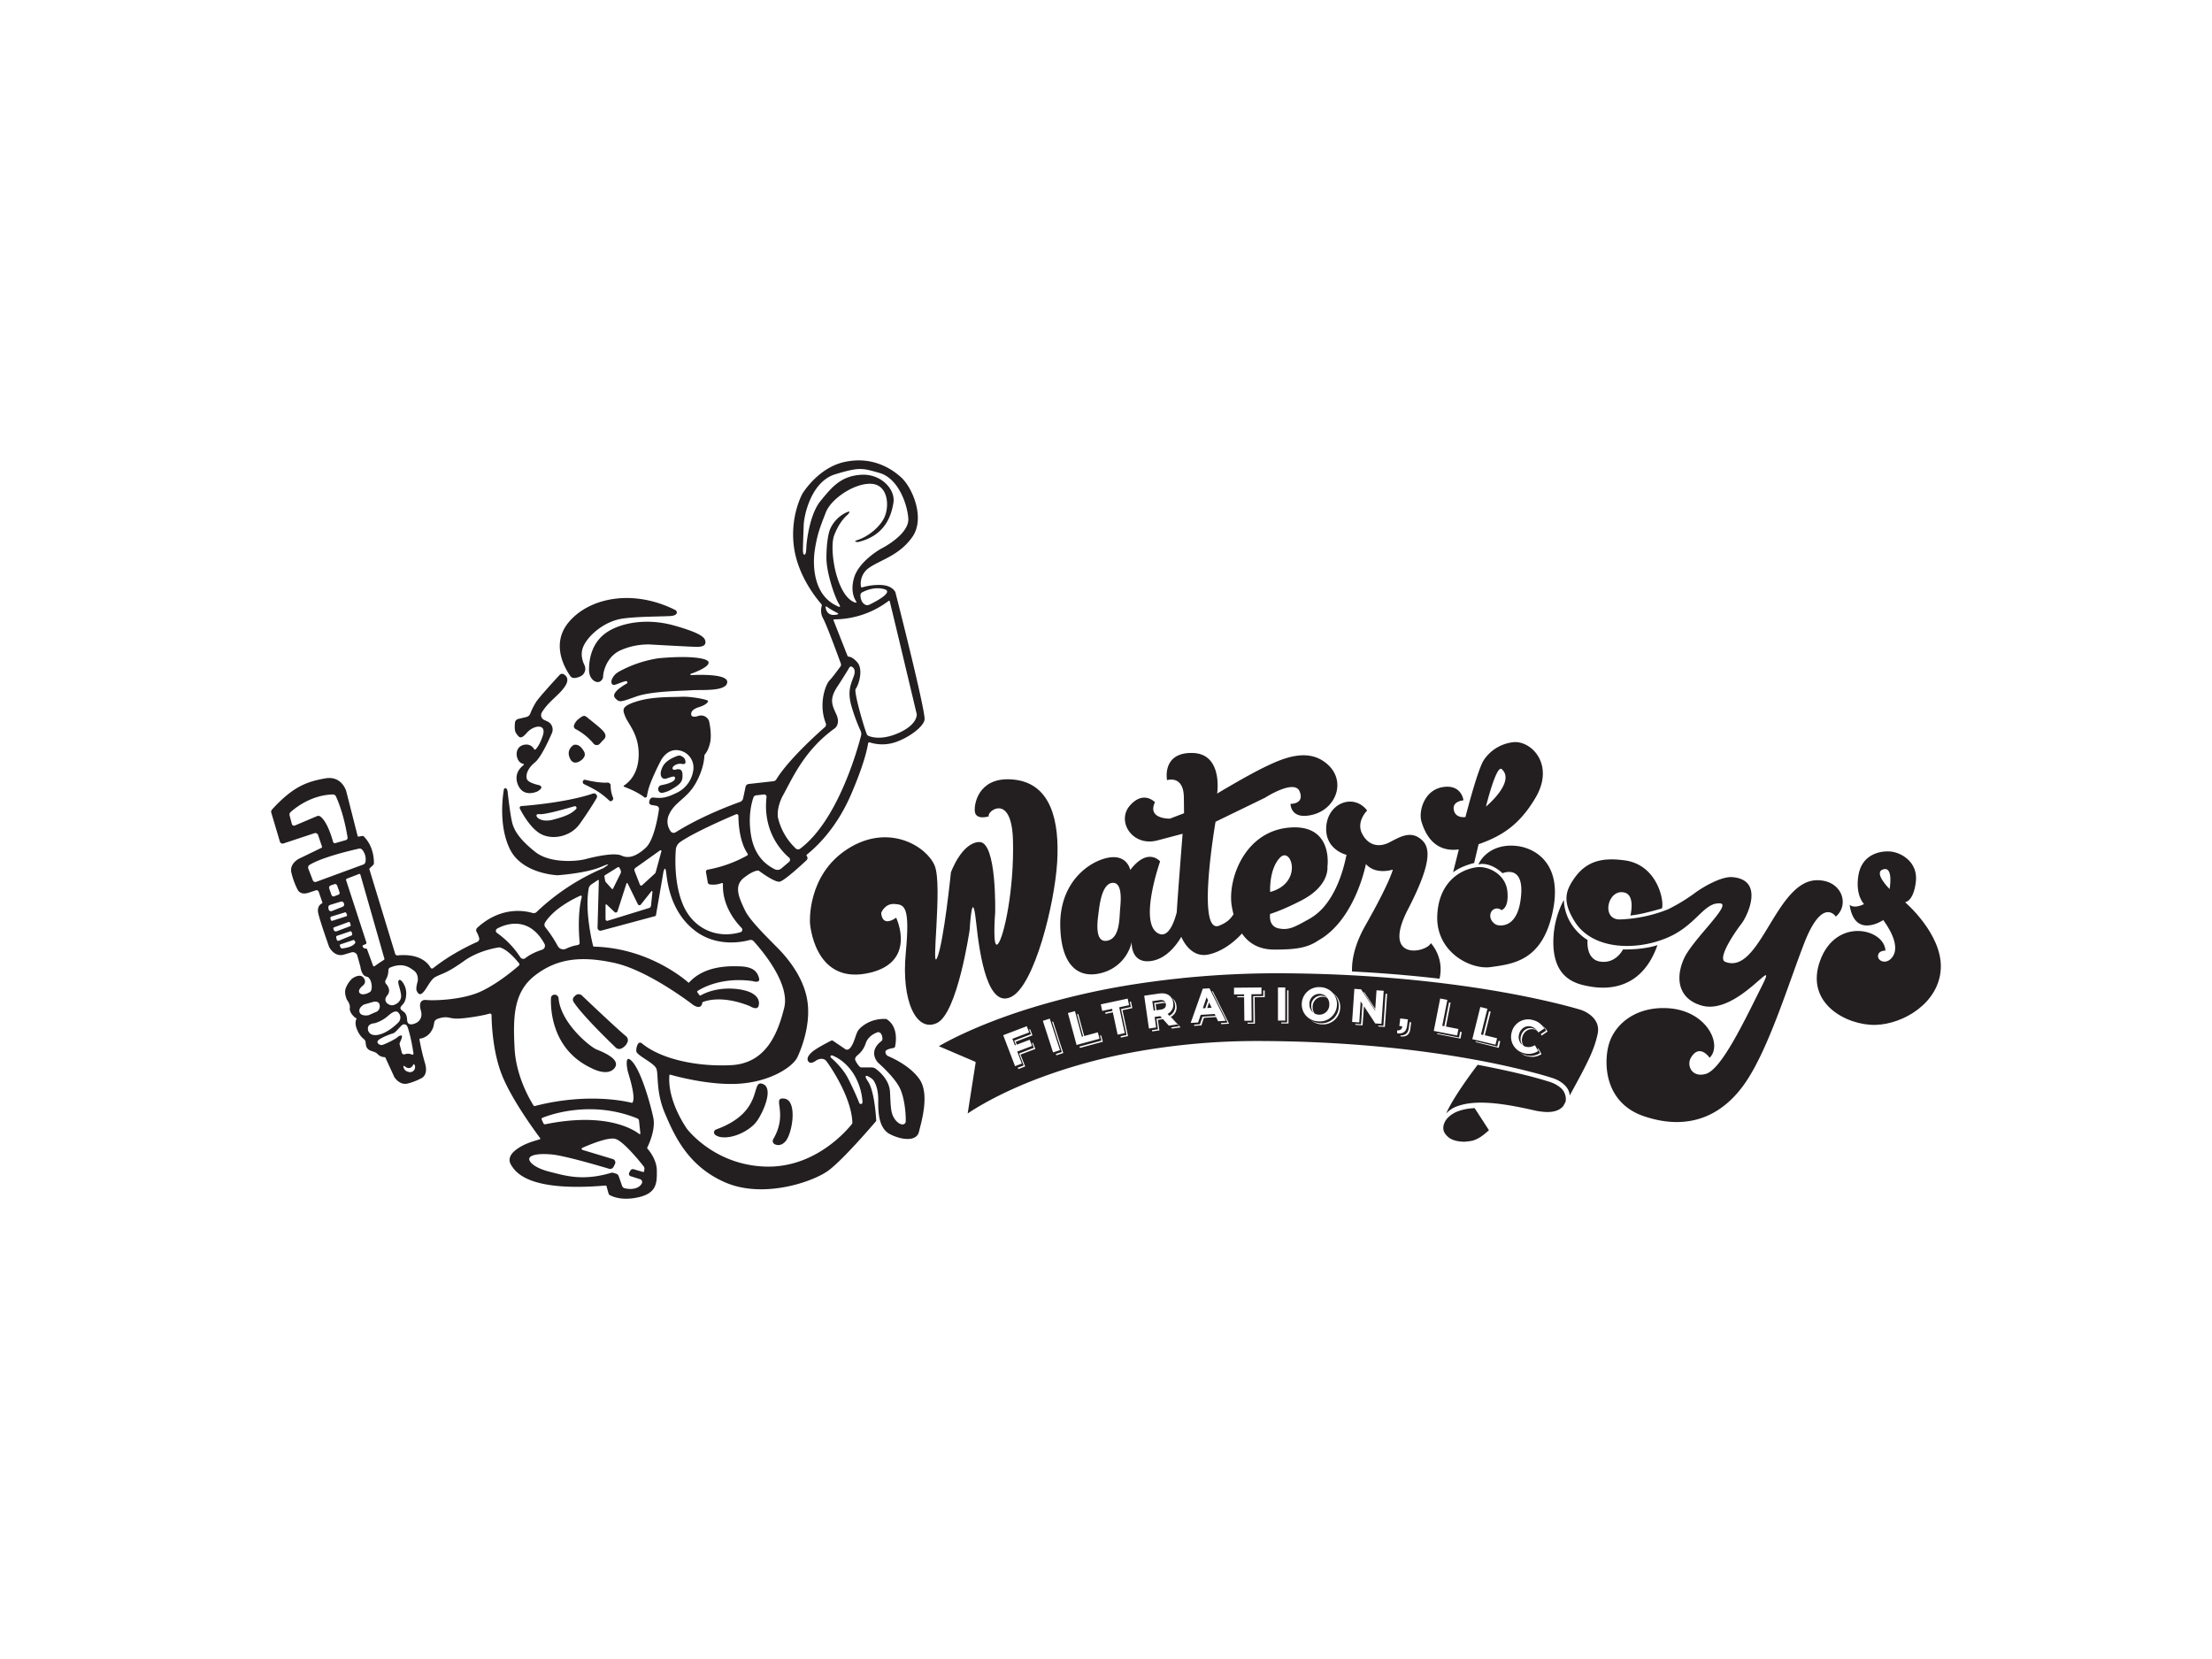 <svg id="Layer_1" data-name="Layer 1" xmlns="http://www.w3.org/2000/svg" viewBox="0 0 1600 1200"><defs><style>.cls-1{fill:#231f20;}</style></defs><path class="cls-1" d="M517.93,817a2.21,2.21,0,0,0-.77,3.68c1.12,1,3.14,2,6.77,2,8.43.09,18.71-5.41,23.19-11.27s13.18-24.66,4.3-27.47C542.73,781.13,553.11,804.29,517.93,817Z"/><path class="cls-1" d="M559.3,824a2.59,2.59,0,0,0,1.07,3.63c1.81.89,4.52,1.25,7.48-1.71,5.27-5.27,9.31-30-.53-31.27C557.8,793.41,570.58,804.81,559.3,824Z"/><path class="cls-1" d="M365.46,570.08c1.23-.09,1.67,2.19,1.67,2.19s1.67,15.55,3.25,22.4,6.59,13.44,16.87,21.61,29.34,7,36.45,5.1,20.82-4.83,25.74-2.55,10.45,1,17.66-5.62c5.87-5.45,8.71-21.94,9.55-27.83a2.21,2.21,0,0,0-1.8-2.5l-3.73-.67a1.91,1.91,0,0,1-1.51-2.34l.26-1a2.64,2.64,0,0,1,2.86-2c6,.7,9.24.24,16.85-3.45a21.24,21.24,0,0,0,11.95-16.78,12.59,12.59,0,0,0-10.45-13.88c-8.44-1.58-12.83,7-12.83,7a162.27,162.27,0,0,0-7.73,16.69,44.53,44.53,0,0,0-2.54,9.4,1.23,1.23,0,0,1-2,.79c-4.77-3.73-11.76-6.53-14.42-7.52-.58-.22-.62-.66-.11-1,7-4.65,11.2-13.21,10.44-25.3-.79-12.65-7.81-19.77-9.66-24.6s-3.16-7.29,8.43-10.89,25.13-3,32.33-3.34,19.15,2.11,19.15,3-1.14,2.81-6.76,4.57S500,516,500,516s-1,3.69,4.92,1.93a6.2,6.2,0,0,1,7.9,3.43s2.38,9.66.71,16.33c-1.13,4.5-2.57,6.69-3.4,7.64a2.71,2.71,0,0,0-.66,1.65c-.12,2.61-.93,9.93-6,19.09-6.32,11.5-14.93,13.61-19.23,22.48a12,12,0,0,0,.86,12.75,2.66,2.66,0,0,0,3.58.72c18.72-11.68,40.13-19.67,46.53-21.94a3.61,3.61,0,0,0,2.33-2.66l1.73-8.26a2.65,2.65,0,0,1,2.28-2.08l17.87-2a2.87,2.87,0,0,0,2.13-1.36c8.62-14.09,29.58-32.93,35.09-37.77a2.46,2.46,0,0,0,.68-2.76c-5.58-14.31.06-28.28,2.6-30.91,2.09-2.15,6.31-7.88,8-10.18a2.27,2.27,0,0,0,.3-2.11c-2-5.39-10.38-28.35-12.86-32.68a11.62,11.62,0,0,1-1-8.88,1.69,1.69,0,0,0-.36-1.61c-3.14-3.57-16.45-19.68-19.54-40-3.52-23.11,6-39.8,6-39.8s11.16-18.62,30.22-22.83,33,3.68,41.2,11.15,17.48,29.6,8.08,43-22.58,16.43-31,22.14a13.91,13.91,0,0,0-6.22,13.81.71.71,0,0,0,.94.58,40.78,40.78,0,0,1,13.45-1.74c8.52.26,10.54,5.27,10.54,5.27s22,86.08,21.08,92.14-14.49,15-24,17.13a30,30,0,0,1-15.65-.66.9.9,0,0,0-1.18.72c-.52,3.41-2.82,14.9-12.33,36.93-11.95,27.67-28.58,40.65-32,43.54a.7.7,0,0,0-.05,1h0a2.16,2.16,0,0,1-.12,3c-4.35,4.07-16.52,15.21-19.61,15.57-3.78.44-15-8-15-8s-3-.88-10.63,5.09-3.69,14.32.61,23.46,22.23,25.3,27.85,31.8,15.64,19.32,17.57,35.4-4.22,32.32-7.38,39.09-18.71,17.56-41.72,19.23c-21.15,1.54-46.37-5.38-50.33-6.52a.47.47,0,0,0-.59.4c-1.6,19.07,12.79,38.89,12.79,38.89s20.12,26.79,58.15,27.23c35.07.4,57.67-26.52,61-30.72a1.88,1.88,0,0,0,.41-1.23c-.71-18.32-15.92-40.57-18.7-44.21s-7.46-.61-7.46-.61-3.52,2.81-5.27,1.14-1.23-4.13,2.19-7.21c2.91-2.61,11.39-7,13.89-8.25a1.32,1.32,0,0,1,1.34.08l8.84,6a2.32,2.32,0,0,0,2.66,0c3.6-2.62,4.72-10.53,6.65-13.39,2.2-3.25,7.73-6.68,12.74-7.73a25.92,25.92,0,0,1,7.49-.65,1.11,1.11,0,0,1,.43.15c8.46,5.36,6.78,16.56,6.09,19.81a1.31,1.31,0,0,1-1.08,1c-1.79.27-5.77,1.06-5.9,2.69a3.51,3.51,0,0,0,1.84,3.17s15.64,6.14,22.93,16.95,1.23,30.74-.53,37.86-12.3,6.06-20.82,1.76-8.69-16.52-8.61-24.16-1.58-11.86-3.25-14.58c-1.22-2-9.31-7-4.21.44,4.62,6.77,5.77,24.8,6,28.11a1.34,1.34,0,0,1-.32.92c-2.9,3.4-23.73,27.69-34.18,35.44-11.24,8.35-47,20.47-74.4,8.79s-37.33-34.53-44-50.25-4.39-28.37-6.24-32.41-13.88-9.23-14.4-12.3a9.54,9.54,0,0,1,1.15-5.26,1.78,1.78,0,0,1,2.75-.6c14.49,12,41.1,17.06,64.61,15.87,24.42-1.23,33.47-21.25,38.48-41.55,4.36-17.66-16.59-42-22.08-48.07a3,3,0,0,0-3-.87c-5.62,1.52-24.17,5.2-39.77-7-18.62-14.58-19.85-37.51-20.64-42.52s-1.93.53-1.93.53l-5.34,30.91a1,1,0,0,1-.72.79l-38.91,10.47a2.13,2.13,0,0,1-2.64-2.09l.94-34.1a.45.45,0,0,0-.71-.39l-4.72,3.18a4.57,4.57,0,0,0-1.94,3C423,659.3,428.12,680.65,429,684.2a.68.68,0,0,0,.65.52c39.18,1,65.43,23.49,68.27,26a.33.33,0,0,0,.48,0C509,699,525.67,698.59,535.52,699s12.3,4.21,13.49,8.43-4.7,2.2-4.7,2.2c-22.43-3.11-36.7,5.17-39.72,7.14a.68.68,0,0,0-.17,1l1.53,2.07a.62.62,0,0,0,.8.17c13-7.15,28.59-5.15,35-2.63s8,6.76,6.94,10.27-6.32.09-6.32.09c-20-8-31.71-3.89-34-2.91a.72.72,0,0,0-.43.6,3.23,3.23,0,0,1-1.39,2.58c-2.22,1.31-5.8-1.59-5.8-1.59s-31.8-24.59-56.48-29.95-41.81-2.9-57.36,9.14-15.9,30.21-14.67,53c1.12,20.72,11.86,38.17,13.76,41.12a.73.73,0,0,0,.8.3c38.43-9.93,66.71-3.22,70.12-2.33a.54.54,0,0,0,.59-.21c2.69-4-3-20.75-3.49-22.89s-2.4-13.17,3.42-6.59c6.6,7.47,13.09,30.84,15.11,40.41,1.81,8.57-3.28,19.47-4.37,21.66a.66.66,0,0,0,.1.71c1.34,1.51,6.74,8.07,6.82,15.84.09,8.87.18,16.52-13.79,19.5-11.53,2.47-18.26-.57-20.27-1.71a1.73,1.73,0,0,1-.82-1l-1.55-5.52a.51.51,0,0,0-.54-.38c-56.36,4.81-65.38-9.9-68.53-15.05-1.93-3.17-1-6.66,2.11-9.49,6.68-6.15,16.53-8,18.89-9a.42.42,0,0,0,.17-.63c-2.49-3.4-20.27-27.14-27.67-45.66-6.74-16.9-7.48-37.44-7.55-43.43a1.15,1.15,0,0,0-1.51-1.08c-4.38,1.41-15.91,3.27-22,3.57-7.12.36-7.47-2-13.79-.35s-2.73,4-6.24,9.4a11.61,11.61,0,0,1-8.29,5.5.39.39,0,0,0-.34.45A163.55,163.55,0,0,0,307.4,769c2.72,9.13-2.81,11-2.81,11a42.75,42.75,0,0,1-9.49,3.69c-6.06,1.67-9.84-4.57-9.84-4.57L278.76,765a.58.58,0,0,0-.55-.33,7.23,7.23,0,0,1-5.33-2.49c-1.49-1.58-4.83-1.67-6.59-3.25s-1.58-3.43-1.93-5.54-3-1.84-5.8-8c-2.17-4.76-1.25-7.41-.72-8.37a.37.37,0,0,0-.19-.53c-1.64-.7-5-4.33-4.62-7.18.44-3.16-2-6-2-6s-2.29-4.57-1-8.34a18.88,18.88,0,0,1,4.39-6.86c.44-.46,5.71-4.3,8.44-1s-.18,5.62-.18,5.62-4.13,3.07-2.72,5.27,5.44,1,7.73-.53,1.23-10.45-2.55-11.06-4.48-7.3-4.48-7.3l-2.19-7.84a3.47,3.47,0,0,0-4.37-2.38c-1.3.41-3.06.94-5.39,1.62-6.94,2-10.63-5.54-10.63-5.54s-6.32-17.74-7.81-24.07c-1.2-5.06,1.49-6.91,2.61-7.45a.58.58,0,0,0,.29-.7l-2.66-7.76a1.61,1.61,0,0,0-2-1L223,645.8c-6.15,1.93-7.82-2.46-7.82-2.46a56,56,0,0,1-4.39-12c-1.67-6.85,5.62-10.28,5.62-10.28l16.07-7.78a.79.79,0,0,0,.4-1l-2.8-8.25a2.12,2.12,0,0,0-2.67-1.34L205,610.11a2,2,0,0,1-2.54-1.33l-6.23-20.9a2.41,2.41,0,0,1,.52-2.3c15.83-17.46,26.29-20.29,38.36-22.53,12.3-2.28,15.37,9.4,15.37,9.4l8.23,32.32a.51.51,0,0,0,.57.37l3-.48a.84.84,0,0,1,.71.22c7.5,7.32,7.54,17.61,7.45,19.84a1.09,1.09,0,0,1-.32.73l-2.73,2.65a.71.71,0,0,0-.18.72l18.62,61.07a1.67,1.67,0,0,0,1.74,1.18c16.19-1.55,22.06,5.66,23.83,8.82a1.29,1.29,0,0,0,1.94.38c12.68-10.12,27.28-17,31.92-19a2.37,2.37,0,0,0,1.34-2.71,19,19,0,0,0-1.87-4.49,2.45,2.45,0,0,1,.5-3c17.26-15.78,34.64-12.29,39.94-10.69a3,3,0,0,0,2.95-.71,161.27,161.27,0,0,1,48-31.58s9.31-5.62-1.49-1-31.28,6-31.28,6-25.47-.79-34.43-18.71-4.66-41.9-4.66-41.9S364.23,570.17,365.46,570.08Zm10,126.73c-2.11-2.66-8.66-10.41-14.24-11.57,0,0-14.14,1.67-25.56,9.84s-14.94,8.87-18.36,10.45-4.13,1.49-8.79,9-6.15,3.86-7,2.37,0-4.92.52-6.76.27-6-2.54-8-7.64-6.32-17.31-2.29a2,2,0,0,0-1.23,1.84,14,14,0,0,1-2,7.2,2.29,2.29,0,0,0,.25,2.7c1.53,1.75,3.63,5.11.95,8.34-3.87,4.66,1.41,7.38,3.6,7.21s7-2.55,6.33-7.64-2.9-9.14-1.59-10.46,4.4,3,5.1,6.85-.18,7.82-1.49,9.67-3.25,2.9-2.11,4.56,4.21,1.67,4.48,7.56,7,2,7,2,4.74-2.46,3-8.52.27-8.26,4.13-7.82,25.47.35,39.7-6.41c12.14-5.77,23.83-15.69,27-18.49A1.2,1.2,0,0,0,375.49,696.81ZM263.3,726.61s-4.21,2.11-3.25,5.45,6.5,2.28,6.5,2.28l6.24-2.72a4.74,4.74,0,0,0,1.76-5c-.88-3.16-4.92-1.84-4.92-1.84ZM271,740.14s-3.77.09-4.65,2.46.44,7.46,7.73,5.8,14.23-9,14.23-9a5.12,5.12,0,0,0,0-6.77c-2.46-3.17-7.38,2.11-8.26,2.72A25.84,25.84,0,0,1,271,740.14Zm23.65,2.41a2.45,2.45,0,0,0-4-.95c-1.77,1.63-4.75,5.35-6.06,5.74-2.37.7-7.73,2.72-10.45,4.66s.26,4.21,2.19,3.86,9.67-4.21,11.07-5.53,4-2.29,3.25.17a21,21,0,0,1-1.35,3.46,2.53,2.53,0,0,0-.1,2l1.5,5.65a1.67,1.67,0,0,0,2.06,1,6.62,6.62,0,0,1,5.18.2.78.78,0,0,0,1.13-.82C298.52,758,296.9,748.52,294.68,742.55Zm-2.22,28.52a.38.38,0,0,0-.63.31,4.34,4.34,0,0,0,3.45,3.89,3.66,3.66,0,0,0,4.53-5.21.48.48,0,0,0-.84,0C298.3,771.41,296.34,774.33,292.46,771.07ZM223,628.26l3.27,8.49a1.91,1.91,0,0,0,2.44,1.11l34.05-12.51a2.46,2.46,0,0,0,1.59-1.94,10.74,10.74,0,0,0-2.32-8.74,2.49,2.49,0,0,0-2.45-.82C254,615.09,233,620,223.86,625.63A2.19,2.19,0,0,0,223,628.26Zm19.57-18.42,7.67-2.2a1.66,1.66,0,0,0,1.17-1.85c-2.54-15.9-6.74-26.12-8.39-29.71a2.46,2.46,0,0,0-2.27-1.43c-15.65.4-27.22,9.74-30.61,12.82a2.27,2.27,0,0,0-.68,2.28l1.64,6.26a1.64,1.64,0,0,0,2.22,1.09l16-6.78a2.41,2.41,0,0,1,2.4.28c4.82,3.59,8.16,14.54,9.2,18.32A1.31,1.31,0,0,0,242.56,609.84Zm-4.43,32.82,1.64,4.72a1.54,1.54,0,0,0,2,.93l3-1.15a1.38,1.38,0,0,0,.81-1.77l-1.73-4.85a1.59,1.59,0,0,0-2-1l-2.6.92A1.7,1.7,0,0,0,238.13,642.66Zm8.39,9.49-7.74,2.39a1.85,1.85,0,0,0-1.29,2.09l.17,1A1.76,1.76,0,0,0,240,659l7.84-3.11a1.79,1.79,0,0,0,1-2.29l-.11-.31A1.83,1.83,0,0,0,246.52,652.15ZM239,664.53l.41,1.06a.74.74,0,0,0,.94.45l10.09-3.26a.85.85,0,0,0,.52-1.16l-.6-1.33a.67.67,0,0,0-.79-.36l-9.76,3A1.25,1.25,0,0,0,239,664.53Zm2.15,7.28.18.68a1.67,1.67,0,0,0,2.2,1.12l9.55-3.59a.92.92,0,0,0,.55-1.16l-.46-1.39a.86.86,0,0,0-1.1-.53l-10.37,3.8A.87.87,0,0,0,241.16,671.81Zm2,6.05.39,1.74a1.17,1.17,0,0,0,1.58.83l8.93-3.67a1.15,1.15,0,0,0,.67-1.38l-.33-1.13a.88.88,0,0,0-1.12-.58l-9.6,3.27A.8.8,0,0,0,243.19,677.86Zm2.67,6.13.41,1.15a1.35,1.35,0,0,0,1.4.88c8.75-1,9.49-4.47,9.49-4.47l-.77-1.28a.7.7,0,0,0-.82-.3l-9.26,3.11A.71.71,0,0,0,245.86,684Zm13.84-51.8-8.77,3.37a.91.91,0,0,0-.54,1.13L265,681.63a1,1,0,0,1-.56,1.26l-1.79.8a.66.66,0,0,0-.36.84,2.29,2.29,0,0,0,2.35,1.58.9.9,0,0,1,.89.58l4.3,11.76a.8.8,0,0,0,1.23.36c1.17-.87,3.48-2.54,6.59-4.45a.84.84,0,0,0,.37-1l-17.36-60.76A.68.68,0,0,0,259.7,632.19Zm99.73,42.56a64.14,64.14,0,0,1,16.95,17.62,2.56,2.56,0,0,0,3.8.6c3.49-2.89,8.6-4.91,11.95-6a3,3,0,0,0,1.71-4.34c-11.14-20.42-28.26-14.3-34.26-10.89A1.8,1.8,0,0,0,359.43,674.75Zm61.39-26a.73.73,0,0,0-1-.87c-4.6,2.06-19.06,9.14-25.51,19.4a3,3,0,0,0,.27,3.53,93.58,93.58,0,0,1,8.94,13.54,4.53,4.53,0,0,0,5.88,1.92,30.92,30.92,0,0,1,8.44-2.69,1.68,1.68,0,0,0,1.47-1.83C418.81,676.58,417.67,660.61,420.82,648.77Zm26.05-21.44-9.32,5.82a.75.75,0,0,0-.33.74l.52,3.12a2.26,2.26,0,0,0,.52,1.09l4.34,4.84a.53.53,0,0,0,.86-.12l5.45-11a2.85,2.85,0,0,0,0-2.5l-.81-1.66A.88.88,0,0,0,446.87,627.33ZM438,654.86v10a1.21,1.21,0,0,0,1.57,1.15l29.9-9.22a2,2,0,0,0,1.43-1.74l1-9.63c.1-1.07-.35-1.25-1-.41l-7.37,9.28a1.27,1.27,0,0,1-2.14-.23l-7.28-14.84c-.34-.7-.81-.67-1.05.07l-6.39,19.85a1.31,1.31,0,0,1-2.16.55L439,654.45C438.45,653.94,438,654.13,438,654.86ZM459,630l3.9,10a1,1,0,0,0,1.53.36l9.2-8.45a2.38,2.38,0,0,0,.67-1.09l4.1-15a.63.63,0,0,0-1-.68l-17.79,12.65A1.8,1.8,0,0,0,459,630Zm73.39-41c-6.55,2.77-30,12.91-40.32,20a7.5,7.5,0,0,0-3.24,5.66c-.53,7.24-1,24.73,5,39.29,7.3,17.83,24.62,25.32,41.76,20.34a1.87,1.87,0,0,0,.81-3.11c-4.47-4.54-14.06-16.15-13.47-31.71a.69.69,0,0,0-1-.67,17.26,17.26,0,0,1-8.42.94,1.81,1.81,0,0,1-1.58-1.51l-1.28-7.47a1.48,1.48,0,0,1,1.22-1.71,92.69,92.69,0,0,0,28.45-10.17,1,1,0,0,0,.36-1.52c-1.8-2.57-6.37-10.7-6.57-27.26A1.24,1.24,0,0,0,532.39,589Zm20.19-14.36-5.61.64a2.38,2.38,0,0,0-2,1.57c-1.27,3.65-4.16,14.1-1.57,28.2,2.75,14.94,11.41,20.88,17,23.69a4.39,4.39,0,0,0,4.82-.59c1.3-1.12,3.16-2.71,5.5-4.69a2.06,2.06,0,0,0,0-3.15c-5.23-4.46-19.11-18.83-16.27-43.77A1.72,1.72,0,0,0,552.58,574.63Zm26.11,39.29c27.13-20.19,41.46-71.43,44.13-81.79a5.19,5.19,0,0,0-.31-3.47,128.22,128.22,0,0,1-6.61-17.88c-3.16-11.06-.44-15.72,1.76-22,1.48-4.21-.28-5.9-1.58-6.55a1.28,1.28,0,0,0-1.67.5c-1.17,2-4.27,7.13-8.7,13.87-5.71,8.7-4.22,12.74-.88,19.85s-.85,10.23-.85,10.23c-22.34,16-30.82,36.39-37.62,48.63-2.64,4.74-4.7,12-3.43,16.95a44.72,44.72,0,0,0,12.65,21.44A2.42,2.42,0,0,0,578.69,613.92ZM627,531.09a2.12,2.12,0,0,0,1.13,1.15c2.3,1,9.68,3.23,21.45-1.87,14.41-6.23,13.53-13.79,13.53-13.79l-13.35-56L643.6,435a.52.52,0,0,0-.9-.31A65.6,65.6,0,0,1,603.48,448a.53.53,0,0,0-.54.78l10,25.41A1.23,1.23,0,0,0,614,475c1,.06,3.06.68,6,3.94,4.7,5.18,1.14,16.51-1.06,19.32C617.43,500.2,624.84,525.88,627,531.09Zm-1.43-93.86a3.41,3.41,0,0,0,3.28.15c4.31-2.1,18.18-9.26,10.63-11.27-6.74-1.81-13.12.9-15.8,2.31a2.45,2.45,0,0,0-1.31,2.31C622.55,434.57,624.15,436.38,625.53,437.23Zm-7-1.42c.88.3,1.18-.07.67-.85-1.53-2.33-4.09-7.94-1.5-16.94,3.51-12.21,19.5-21.08,19.5-21.08S658,386.66,657,374.81s-8.08-29.08-20.73-32.68-14.41-4.39-32,.88-22.66,29.78-22.92,36.63-.7,19-.53,19.41,0,2.2,1.14,2.11,1.23-3.78,1.32-5.89,2-22.84,10.19-32.85,14.63-18.07,29.34-19,24.95,10.8,23.45,20.11-5.88,23.9-25.65,28.55c0,0-4.65-.09,0-1.58s13.44-6.5,18.27-14.67,4-24.68-8-25.83-29.6,10.46-33.55,20.65-6.07,15.37-7.82,26.26-.53,22.14,4,30.31a25.77,25.77,0,0,0,11.77,11s4,2.37,1.49-1.5-9.13-22-9-33.73,1.67-18.36,3.08-21.17A24.16,24.16,0,0,1,611.51,371c5.8-2.81,1.23,1.67,1.23,1.67s-5.54,4.3-9.4,14.67C599.62,397.34,605,431.29,618.49,435.81Zm-21.38,3.66c.34,2.28,1.85,6.56,8.45,5,.84-.19.9-.68.13-1.06a57.47,57.47,0,0,1-7.68-4.53C597.41,438.48,597,438.73,597.11,439.47ZM391.83,809.87l1.26,2.68a1.19,1.19,0,0,0,1.32.66c43.44-8.84,63.27,3.46,67.85,6.95.58.44,1,.22.91-.51l-.95-9A2,2,0,0,0,461,809c-33.05-13.44-62.89-2.78-68.61-.48A1,1,0,0,0,391.83,809.87Zm52,34.07a2.73,2.73,0,0,1-3.26,1.46c-7.56-2.26-32.05-9.42-41.14-10.31-10.81-1.05-16.16.62-16.6,2.9s3.6,6.77,14.75,9.58,23.81,6.91,44.38.79a3,3,0,0,1,1.72,0l1.87.54a3,3,0,0,1,2,1.91l2.4,6.94a2.68,2.68,0,0,0,1.8,1.71c2.63.74,9.67,1.47,12.44-3.34a2.19,2.19,0,0,0-1-3.1l-7.2-2.3a1.78,1.78,0,0,1-.86-2.48l.81-1.49a2.1,2.1,0,0,1,2.4-1l6.72,1.94a.7.7,0,0,0,.9-.61l.16-1.53a2.64,2.64,0,0,0-.55-1.89c-2.91-3.69-14.76-18.35-20.51-19.89-5.19-1.38-18.16,4-23.44,6.33-1.29.57-1.24,1.37.11,1.78l21.53,6.49a2.57,2.57,0,0,1,1.58,3.55ZM621.5,797.75a1.23,1.23,0,0,0,2.38-.54,43.91,43.91,0,0,0-6.57-20.62c-5.22-8-11.28-11.55-15.24-13.12a.93.93,0,0,0-1,1.56c3.56,3.15,9.12,8.69,12.24,14.81C616.21,785.46,619.41,792.39,621.5,797.75Zm16.8-46.46c-.08-1.64-.59-4.49-3.08-4.74,0,0-7.11,1.76-9.13,8.43a17.82,17.82,0,0,1-5.82,8.29c-1,.83-2.14,2.27-1.65,3.48a16.6,16.6,0,0,0,2.51,4.06c.56.66,1.12,1.3,2,1.3h7.43a4.9,4.9,0,0,1,2.91,1c3,2.21,9.81,8.15,10.29,16.7.61,11,.35,15.72,3.86,20.2s7.2,3.84,7.47,1.39-.18-15.53-4-23.88-16-18.88-16-18.88-7.68-7.85,2.44-15.57A2,2,0,0,0,638.3,751.29Z"/><path class="cls-1" d="M400.84,719.49h-.07a2.57,2.57,0,0,0-2.25,2.44c-.31,8.22.7,37.5,29.53,50.79,0,0,11.2,6.19,16.34,0s-7.77-11.6-12.78-13.57c-4.75-1.88-25.95-19-27.59-37.08A2.84,2.84,0,0,0,400.84,719.49Z"/><path class="cls-1" d="M454,753.5a8.62,8.62,0,0,1-4.36,4.81,3.61,3.61,0,0,1-4.25-.55c-5.84-5.62-24.71-24-30.54-33.12a3,3,0,0,1,.42-3.69l.87-.84a3.47,3.47,0,0,1,4.81,0c6.77,6.43,25.8,24.44,31.87,29.42A3.7,3.7,0,0,1,454,753.5Z"/><path class="cls-1" d="M492.79,546.91a3,3,0,0,0-2.44-.26c-2.64.88-8.73,3.33-11,7.88-3,5.88-.79,9.05,1.75,8.78s7.82-3.48,7.12,0c-.5,2.5-6.47,4-9.84,4.61a2.8,2.8,0,0,0-2.28,2.75v.22a2.6,2.6,0,0,0,3,2.58,19.79,19.79,0,0,0,7-2.71c6.59-3.86,7.82-5.7,7.56-10.84s-5-3.21-5-3.21-1.94.52-2.21-.88,3.08-4,6.86-3.25,2.37-2.81,1.84-3.87A6.47,6.47,0,0,0,492.79,546.91Z"/><path class="cls-1" d="M443.52,577.16a22.18,22.18,0,0,1-1.81-9.1,2.26,2.26,0,0,0-2.13-2s-5.07.66-16.26-2c-1.67-.4-2.65,2.25-.78,3.16,8.54,4.16,12.14,6.28,18.37,12C441.88,580.16,443.85,578.82,443.52,577.16Z"/><path class="cls-1" d="M428.87,574a2.26,2.26,0,0,1,2.7,3.25c-2.77,4.82-8.52,13.62-12.52,19.09-6.68,9.14-20.73,11.86-29.34,6-6.57-4.49-11.65-13.48-13.7-17.49a1.28,1.28,0,0,1,1.22-1.8C401.34,581.12,419.35,577.32,428.87,574Zm-12.2,11.2a1.21,1.21,0,0,0-1.21-2c-6.87,2-21.52,6.17-25.31,5.7-5-.63-.88,6.84,9.84,4C408.5,590.68,413.3,588.73,416.67,585.2Z"/><path class="cls-1" d="M388.92,572.36s-10.28,5.18-14.32-4.83c-3-7.51,1.6-12.21,4.1-14.08a.53.53,0,0,0-.21-.94A5.23,5.23,0,0,1,375,550c-2.11-3.34-2-9.22,3.07-11,4.27-1.47,7.31.94,8.18,2.8a.73.73,0,0,0,1.18.21c1.18-1.17,3.28-4,5.22-10,2.9-9-6.85-7.46-11.59-1.93s-5.76,2.86-7.6.49c-1.37-1.76-1.21-4.79-1-7.68a3.13,3.13,0,0,1,2.39-2.85l5.94-1.42a4,4,0,0,0,2.73-2.36,49.35,49.35,0,0,1,4.48-8.84c2.51-3.68,13.37-15.53,16.85-19.3a2.3,2.3,0,0,1,2.8-.47c1.94,1.08,4.43,3.57,1.09,8.7-4.31,6.62-11.93,10.81-16.82,19a3.81,3.81,0,0,0,1.7,5.39l2.38,1.1a6.45,6.45,0,0,1,3.21,8.42c-3,6.88-8.17,17.83-12.34,21.24-6.24,5.09-6.77,10.4-5.45,12.58s7.38,3.58,7.38,3.58S395,568.58,388.92,572.36Z"/><path class="cls-1" d="M415,538.81s-4.92,2.72-3.34,8.17,4.74,4.83,6.32,4.3,6.85-3.6,4.4-7.82S417.47,538.19,415,538.81Z"/><path class="cls-1" d="M419,519.68a10.43,10.43,0,0,0-3.65,4.51,2.37,2.37,0,0,0,1,3.16,42.87,42.87,0,0,1,12.87,10.39,3,3,0,0,0,4.64.2l2.39-2.61c2.6-2.06,1.85-4.25.4-6.1-1.92-2.46-7.4-6.63-11.86-10.26C422.8,517.32,422,517.37,419,519.68Z"/><path class="cls-1" d="M415.6,490.41a3.26,3.26,0,0,1-3-1.34c-3.64-5.07-14.48-22.81-1.47-38.72,14.47-17.69,46.05-24.8,77.32-9.11,1.62.82,2.35,4.1-3.87,4.38-9.67.44-24.17.35-34.27,1.83-14.05,2.05-26.09,13.35-28.81,21.35-1.63,4.77-.19,9.35,1.24,12.27a6.06,6.06,0,0,1-2.57,8A12.58,12.58,0,0,1,415.6,490.41Z"/><path class="cls-1" d="M430.73,493s-4.57-1.58-4.66-8.34,1.41-18.36,11.07-26,29.25-12.13,50.34-6.24,22.4,9.22,22.75,11.51-1.06,4-6.15,3.95S470,466.16,470,466.16a49.51,49.51,0,0,0-20.56,3.95c-11.24,4.66-13.26,17.13-13.18,19.07S434.16,494.45,430.73,493Z"/><path class="cls-1" d="M476.06,476.17s22-2.37,32.85.53c9.21,2.47-1,7.88-9.2,10.67a.48.48,0,0,0,.17.94c8.34-.38,26.29-.57,26.16,5-.18,7.26-19.5,5.42-25.74,5.95s-28.46.44-40.14,4.57-12,4.39-15.11,1.22c-2.63-2.62,1.11-6.52,8.29-10.63a.94.94,0,0,0-.63-1.74c-2.32.43-5.17,1.79-7.84,2.62-2.41.76-3.26-1.78-2.19-4.08,1.4-3,3.05-4.39,6.32-6.11A87.08,87.08,0,0,1,476.06,476.17Z"/><path class="cls-1" d="M648.22,663.81s16.06,33.43-21.81,40.39-40.53-36.65-40.53-36.65-2.41-34.69,27.41-53.61,57.23-1.49,62.82,12.28c5.8,14.27-3,77.62,1.78,66.5S687.83,631,687.83,631s7.76-21.6,20.53-21.94,11.47,51.09,11.47,51.09-2.23,27.69,2.09,22.52,11.73-39.53,10.79-74.85-19.58-20.57-17.41-17.36c0,0-9.73,3.23-10.22-3.89s4.36-26,29.73-22.48,31.72,29.75,29.85,59.81S748.29,712.53,731.57,721,708.83,693.38,706,666.72s-4.61,5.76-4.61,5.76S692.64,733,677.67,740s-25.77-16.24-22.52-50.49-.94-35.13-8.09-35.63-9.64,6.39-9.64,6.39S637.42,671.22,648.22,663.81Z"/><path class="cls-1" d="M1198.89,683.61s-9.14,3.4-24.94,3.14c0,0-5.09,10.56-16.5,8.8-10.75-1.66-9.09-15.62-9.09-15.62s-16.43-9.09-17.2-29a65.54,65.54,0,0,0-7.51,33.93c1.08,17.74,10,25.31,22.87,28C1153.84,714.42,1185.6,721.5,1198.89,683.61Z"/><path class="cls-1" d="M1313.78,636.7c-29.54.85-40.76,69-65.89,59-6.11-2.44,7.57-22.22,11.77-27.58s17-31.8-6.67-33.67c-7.45-.58-19.93,6.31-26.72,11.23a127.53,127.53,0,0,1-19.9,12.12,103.67,103.67,0,0,1-34.17,7.24c-14.7.73-9.28-22.92,3.12-19.35,7.64,2.2,4,16.53,4,16.53a90.94,90.94,0,0,0,9.58-1.64c7.64-1.81,13.21-3.5,13.21-3.5,1.84-5.06-3.11-31.47-26.82-34.74-17.44-2.42-29,.89-37.94,15-4.92,7.8-7.11,15.32,1.81,29.42,12.35,19.52,41.53,20.83,63,13,24.5-8.55,29.59-27.43,42.19-26.3,8.49.76-20.16,26.23-26.29,39.94-6.81,15.21-3.34,29.51,13,34,26.14,7.2,56.32-40,43.38-14.21s-29.29,60.48-40.71,63.64c-10.07,2.79-14-6.29-10.54-11.94,6.33-10.37,13.41.23,13.41.23,9.61-9.37-2-34.32-30.34-35.87-23.12-1.26-37.7,11.39-42.15,24.92-4.27,13-4.51,43.22,25,53.23,33,11.19,58-.77,74.51-26,16.4-25.05,30.17-70.1,41.27-98.8,13.35-34.53,23-19.6,23-19.6C1338.2,654.27,1332.15,636.17,1313.78,636.7Z"/><path class="cls-1" d="M1337.87,654.45s2.83,3.27,10.45-.5c0,0-6.38-6-4.14-20.5s14-17.92,22.31-17.6,21.06,7.51,19.3,22-7.82,14.74-7.82,14.74,26.89,22.85,25.87,47.74-26.82,40.48-47.26,41S1305,726,1316.63,694.61s46.41-22.84,47.16-7c0,0-5-.25-5.38,3.66s6.12,6.91,10.47.91,1.2-15.83-6.62-26.67C1362.26,665.47,1341.49,679.61,1337.87,654.45Zm24.84-25.77c-8.62,1.86,4.09,14.39,4.09,14.39S1369.63,627.18,1362.71,628.68Z"/><path class="cls-1" d="M1039.61,662.4c-1,26.2,24,39.17,38.69,37.11,16.9-2.36,38.38-4.76,45.32-42.71,5.73-31.31-12-42.61-25-44.68-13.45-2.14-24.59,3.38-29.29,13.17,0,0,7.55-2.71,17.52,6.34,0,0,17.27-7.58,12.86,20.44-2.68,17.07-12.29,18.19-16.83,17-2.13-.55-5.83-4-4.74-8.17a4.82,4.82,0,0,1,7.84-2.61s5.59-1,4.36-13.51-14-18.69-22.5-17.44C1053.63,629.46,1040.41,640.55,1039.61,662.4Z"/><path class="cls-1" d="M1094.24,536.9A29.4,29.4,0,0,0,1073,550.2c-4.64,7.95-13,40.78-13,40.78s-7.22,1.25-8.42-5.19,7-6.89,7-6.89-1.3-11.82-15-9.57-17.6,17.8-15.38,25c2.07,6.75,8,22.61,27,20.09L1051.05,631s4.82-4.17,15.24-6.76l3.2-13.59c16.31-5.74,29.51-13.63,41.33-33.87C1124.85,552.77,1107.27,535.15,1094.24,536.9Zm-19.41,46.54s7.51-30.64,11.44-27.09C1096.46,565.54,1074.83,583.44,1074.83,583.44Z"/><path class="cls-1" d="M1035,682.19c-3.54,7.19-36,13.15-16.65-24.3s15.6-46.63,8.31-51.74-14.81-.37-21.79,3.22-14.93,2.65-19.56-6.23,3.59-16.87,3.59-16.87c-9.68-12.59-28.2-5.63-29.56,11.38s14.61,20.66,14.61,20.66c-3.51,17.59-9.43,29-15.18,36.25a40.66,40.66,0,0,1-11.24,9.85c-10.54,5.8-14.91,8.72-22.66,7.12s-6.15-10.46-6.15-10.46,8.13-2.27,22.75-9.83C962,640.6,960.16,627,960.16,627s4.5-30.49-26.62-28.46c-33.57,2.19-45.82,38.16-42.55,57,.34,2,.75,3.89,1.24,5.76-2.52,3.87-4.88,6-10.25,8.22-17,7.13-2.74-75.12-2.74-75.12L915.06,577s21.3-13.76,25-4.51-6.59,8.95-6.59,8.95-.17,12.17,16.45,7.75,24-24.26,10.19-36.44-31.81-4.49-45.31,2.07S880.4,574,880.4,574s4.46-28.92-17.9-29.36-18.34,19.66-18.34,19.66,12-4,12.16,12.56l.13,11.36-10.2,3.93s-16.65.45-10.85-11.87c0,0-8.2-8.9-18.11,2.41s1.71,30,19.91,25.2l18.21-4.8s-3.62,45.58-4.23,56.78c-2.16,8.27-6.55,19.46-13.89,15-13.52-8.2,1.85-51.76,1.85-51.76s-8.69-10.7-21.6,6.17c0,0-2-11.12-15.3-9-14.28,2.33-36.19,17.9-35.32,50.07.81,29.92,14.6,37.93,30.73,33.17a29.84,29.84,0,0,0,20.93-22.1s-1.06,15.81,14,13.7c11.5-1.61,19-12.49,21.86-17.5,3.74,8.35,10.47,14.65,19.39,12.85,10-2,18.94-9.07,24.51-15.23,4.91,7.08,12.34,11.64,23.41,11.61,14.82,0,23.64-1,31.85-6.61C980.4,665.2,988,625,988,625c7.16,8.15,19.46,4,19.46,4s-1.91,8.88-19.85,40.43c-7.16,12.62-9.95,23.91-9.65,33.26,23.48,1.19,44.7,3.08,63.28,5.24A29.09,29.09,0,0,0,1035,682.19ZM925.9,620.31c8.17-8.43,17,18.32-7.16,24.88C918.74,645.19,917.73,628.74,925.9,620.31ZM810.16,658.09c-.51,7.18-.36,20.64-9.25,22.34-9.8,1.87-6.87-15.64-6.2-21,.7-5.49,2.49-20.56,10.2-20.85S810.43,654.22,810.16,658.09Z"/><path class="cls-1" d="M1050.05,824.06a16.8,16.8,0,0,0,4.42,1.35,28.13,28.13,0,0,0,4.82.43,47.46,47.46,0,0,0,5.62-.73l.09,0c4.88-1.37,8.42-4.4,12-7.6l-10.37-16q-1.64.09-3.21.27a35.93,35.93,0,0,0-10.35,2.66c-.59.28-1.17.58-1.72.91a18.24,18.24,0,0,0-5.06,4.26l-.11.14-.15.22a12,12,0,0,0-.79,1.29c-1.5,2.86-1.67,5.52-.49,7.88A12.16,12.16,0,0,0,1050.05,824.06Z"/><path class="cls-1" d="M1109.08,803l1.43.32c.51.11,1,.22,1.5.31l.07,0,1.36.24.17,0,1.26.19.16,0,1.31.15h0c5.44.51,9.66-.31,12.6-2.47a9.87,9.87,0,0,0,1.83-1.73c.53-.95,1-1.88,1.54-2.79a6.07,6.07,0,0,0,.25-1.17,10.84,10.84,0,0,0-4-9.46,23.48,23.48,0,0,0-6.55-3.68l-.88-.31-.46-.14h0c-.1,0-5.39-1.77-15.3-4.33-8.9-2.24-21-5-36.54-7.93-2.11,2.75-17.25,22.68-22.8,35.24l.24-.26.11-.11.18-.19.32-.32.07-.07a20.76,20.76,0,0,1,7.45-4.45l.24-.08,1.08-.36.06,0,1.32-.38.23-.06.7-.18C1071.7,795.63,1090.48,798.8,1109.08,803Z"/><path class="cls-1" d="M948.4,727.53A7.23,7.23,0,0,1,960,721.65a7.05,7.05,0,0,0-5.53-2.76,7.18,7.18,0,0,0-7.34,7.33v.06a7.61,7.61,0,0,0,2.9,6.24,7.83,7.83,0,0,1-1.58-4.92Z"/><polygon class="cls-1" points="872.76 721.35 870.05 729.31 871.86 729.2 873.79 723.5 872.76 721.35"/><polygon class="cls-1" points="873.21 729.12 876.41 728.92 874.57 725.11 873.21 729.12"/><path class="cls-1" d="M843.3,726.21a4.26,4.26,0,0,0-.15-.66,5.92,5.92,0,0,0-2.07,0l-5.18.75.63,4.41,3.26-.47c2.55-.36,3.81-1.93,3.52-3.93Z"/><path class="cls-1" d="M956.8,721a7.18,7.18,0,0,0-7.34,7.33v.06a7.75,7.75,0,0,0,1.42,4.71,7.24,7.24,0,0,0,10.66-6.46v-.07a7.87,7.87,0,0,0-1.42-4.7A7.24,7.24,0,0,0,956.8,721Z"/><path class="cls-1" d="M840,724.73a4.9,4.9,0,0,1,2.93.33c-.68-1.4-2.2-1.94-4.25-1.65l-5.19.75,1,6.81,1.11-.16-.77-5.33Z"/><path class="cls-1" d="M1150.82,734.57a23.58,23.58,0,0,0-7-4c-.2-.07-20.43-6.43-56.56-12.85-33.35-5.93-87.46-13.12-155.81-13.69a677.27,677.27,0,0,0-109.91,7.75,535.26,535.26,0,0,0-79.31,18.41c-36.82,11.7-58.24,23.68-63.13,26.56l26.21,11.2a.65.65,0,0,1,.39.7l-5.75,36.76c4.69-3.2,22.33-14.54,52.1-25.74a398.89,398.89,0,0,1,66-18.28A493.53,493.53,0,0,1,909.63,753c37.79,0,95.54,2.31,156.07,13.3,18.62,3.38,33,6.79,42.67,9.31,6.81,1.75,11.21,3.08,13.59,3.85l.42.14c.13,0,.81.23,1.81.62a21,21,0,0,1,5.85,3.19c3.33,2.5,5.16,5.56,5.37,9,13.37-24.36,17.63-32.89,20.18-44.36C1156.75,742.79,1155.15,738.26,1150.82,734.57ZM725.65,748.79l17.06-6.51,1.71,4.48-12.13,4.63,1.82,4.77.72-.27-1.22-3.18,12.13-4.63-1.31-3.44.66-.25,1.71,4.48-12.13,4.63.81,2.14,9.32-3.56,1.71,4.48-10.69,4.08,3.31,8.67-4.92,1.88Zm15.86,22.63-4.93,1.88-.4-1,4.27-1.63L737.14,762l10.69-4.08-1.31-3.44.66-.25,1.71,4.48-10.69,4.08Zm12.81-33,5-1.63,7.39,22.82-5,1.62Zm9.77,24.92-.34-1,4.3-1.4L761,739.11l.72-.24,7.4,22.82Zm8.37-30.58,5.09-1.38,5,18.51.89-.24-4.33-16,.78-.21,4.33,15.95,9.86-2.68,1.26,4.63-16.63,4.51ZM781.11,758l-.27-1,15.85-4.3-1-3.63.78-.21,1.25,4.63Zm23.82-25.77-5.29,1.13-.21-1,5.29-1.13-.32-1.53-7.14,1.53-1-4.76,19.43-4.15,1,4.76-7.13,1.52,4,18.7-5.16,1.1Zm7-1.5,4,18.7-5.16,1.1-.21-1,4.32-.92-4-18.7L818,728.4l-.81-3.79.85-.18,1,4.76Zm29.29,6.45-3.68.53,1.09,7.6-5.22.75-.13-.92,4.3-.62-1.1-7.6,4-.57-1.2-1.34-4.1.59,1.09,7.6-5.22.75-3.42-23.74,10.85-1.56c3-.43,5.48.08,7.27,1.42a7.51,7.51,0,0,1,2.81,5.13v.07a7.45,7.45,0,0,1-4,8.09l7,7.64-6.1.88Zm6.6,6.81-.75-.84,5.8-.83-7-7.64a7.45,7.45,0,0,0,4-8.09v-.07a7.73,7.73,0,0,0-2.3-4.71c.18.12.37.24.54.37a7.56,7.56,0,0,1,2.82,5.13v.07a7.46,7.46,0,0,1-4,8.09l7,7.64Zm31.82-8.33-8.81.54L869,741.69l-5.37.33.31-.88,4-.24,1.86-5.51,9.46-.58-.66-1.36-10.12.63-1.86,5.5-5.37.33L870,715.17l4.85-.3,11.74,23.48-5.5.34Zm3.83,5.16-.4-.84,4.85-.29L876.6,717l.64,0L889,740.46Zm16.42-19.44-4.94,0v-.81l4.94,0v-1.34l-7.3.08,0-4.87,19.87-.19,0,4.86-7.29.07.18,19.12-5.27.05Zm7.63-.08.19,19.12-5.28.05v-.8l4.23,0-.18-19.12,7.29-.07,0-4.06h1l.05,4.86Zm16.86-7.08h5.28v24h-5.27Zm2.38,26.09v-.79H931V716.31h1v24Zm42.67-11.5a12.42,12.42,0,0,1-13,12.15,13,13,0,0,1-8.16-3,13.1,13.1,0,0,0,7.11,2.17,12.39,12.39,0,0,0,13-12.14v-.07a12.11,12.11,0,0,0-4.22-9.55,12.11,12.11,0,0,1,2.9,8.23v.07a12.4,12.4,0,0,1-13,12.15c-7.4-.15-12.6-5.77-12.46-12.59v-.07a12.4,12.4,0,0,1,13-12.14,12.68,12.68,0,0,1,9.53,4.32,12.11,12.11,0,0,1,5.31,10.37Zm17.16-1-1,13.86-5.2-.36,0-.71,4.09.28,1-14.59-1.28-1.94-1,15.21-5.19-.36,1.64-23.92,4.86.33,10.2,15.5,0-.62-8.43-12.81.56,0,7.92,12,.92-13.38,5.19.36-1.64,23.92-4.48-.3Zm15.11,15-4.48-.3-.49-.76,3.92.27,1.59-23.21,1.11.08Zm9,4.74-.18-2.2c2.38.06,3.68-1,3.75-3l-2.1-.26.68-5.44,5.5.69-.57,4.59C1017.21,746.36,1014.74,747.88,1010.69,747.44Zm9.45-3.46c-.56,4.49-3,6-7.08,5.57l-.06-.73c3.46.09,5.57-1.53,6.09-5.63l.49-3.94,1.14.14Zm21.58-21.84,5.18,1L1043.22,742l1.52.3,3.37-17.24,1.16.23-3.37,17.24,9,1.77L1054,749l-16.91-3.31Zm14.68,29-16.91-3.31.11-.56,15.75,3.08.81-4.15,1.17.23Zm8.56.41,5.78-23.28,5.12,1.27-4.62,18.62,1.55.39,4.27-17.19,1.18.29L1074,748.8l8.87,2.2-1.15,4.66Zm19.1,6.26-16.72-4.15.12-.5L1083,757l1-4.16,1.18.29Zm20.32,6a12.69,12.69,0,0,1-4.72-2.48,12.57,12.57,0,0,0,3.67,1.68,12.23,12.23,0,0,0,10.62-1.45l-1.74-3.15.49-.23,2.31,4.17A12.28,12.28,0,0,1,1104.38,763.81Zm10.75-14.88c-.23-.36-.46-.7-.7-1l3.92-2.58a12.47,12.47,0,0,0-2.8-3.46A13.6,13.6,0,0,1,1117,744l-4.28,2.81a14.64,14.64,0,0,0-1-1.38,7.46,7.46,0,0,0-1.82-.78c-3.89-1.1-7.61,1.35-8.72,5.3l0,.07a7.77,7.77,0,0,0,.92,6.5,8.07,8.07,0,0,0,1.35.53c2.64.74,4.55.14,6.83-1l2.31,4.17A12.26,12.26,0,0,1,1102,761.7a12.11,12.11,0,0,1-8.49-15.21l0-.07a12.19,12.19,0,0,1,15.4-8.54,12.7,12.7,0,0,1,6.61,4,12.17,12.17,0,0,1,3.86,4.25Z"/><path class="cls-1" d="M1107.58,742.55c-3.89-1.09-7.6,1.35-8.72,5.3l0,.07a7.41,7.41,0,0,0,2.42,8.05,7.68,7.68,0,0,1-1.1-6.73l0-.07c1.12-4,4.83-6.4,8.72-5.3a7.6,7.6,0,0,1,2.77,1.43A8,8,0,0,0,1107.58,742.55Z"/></svg>